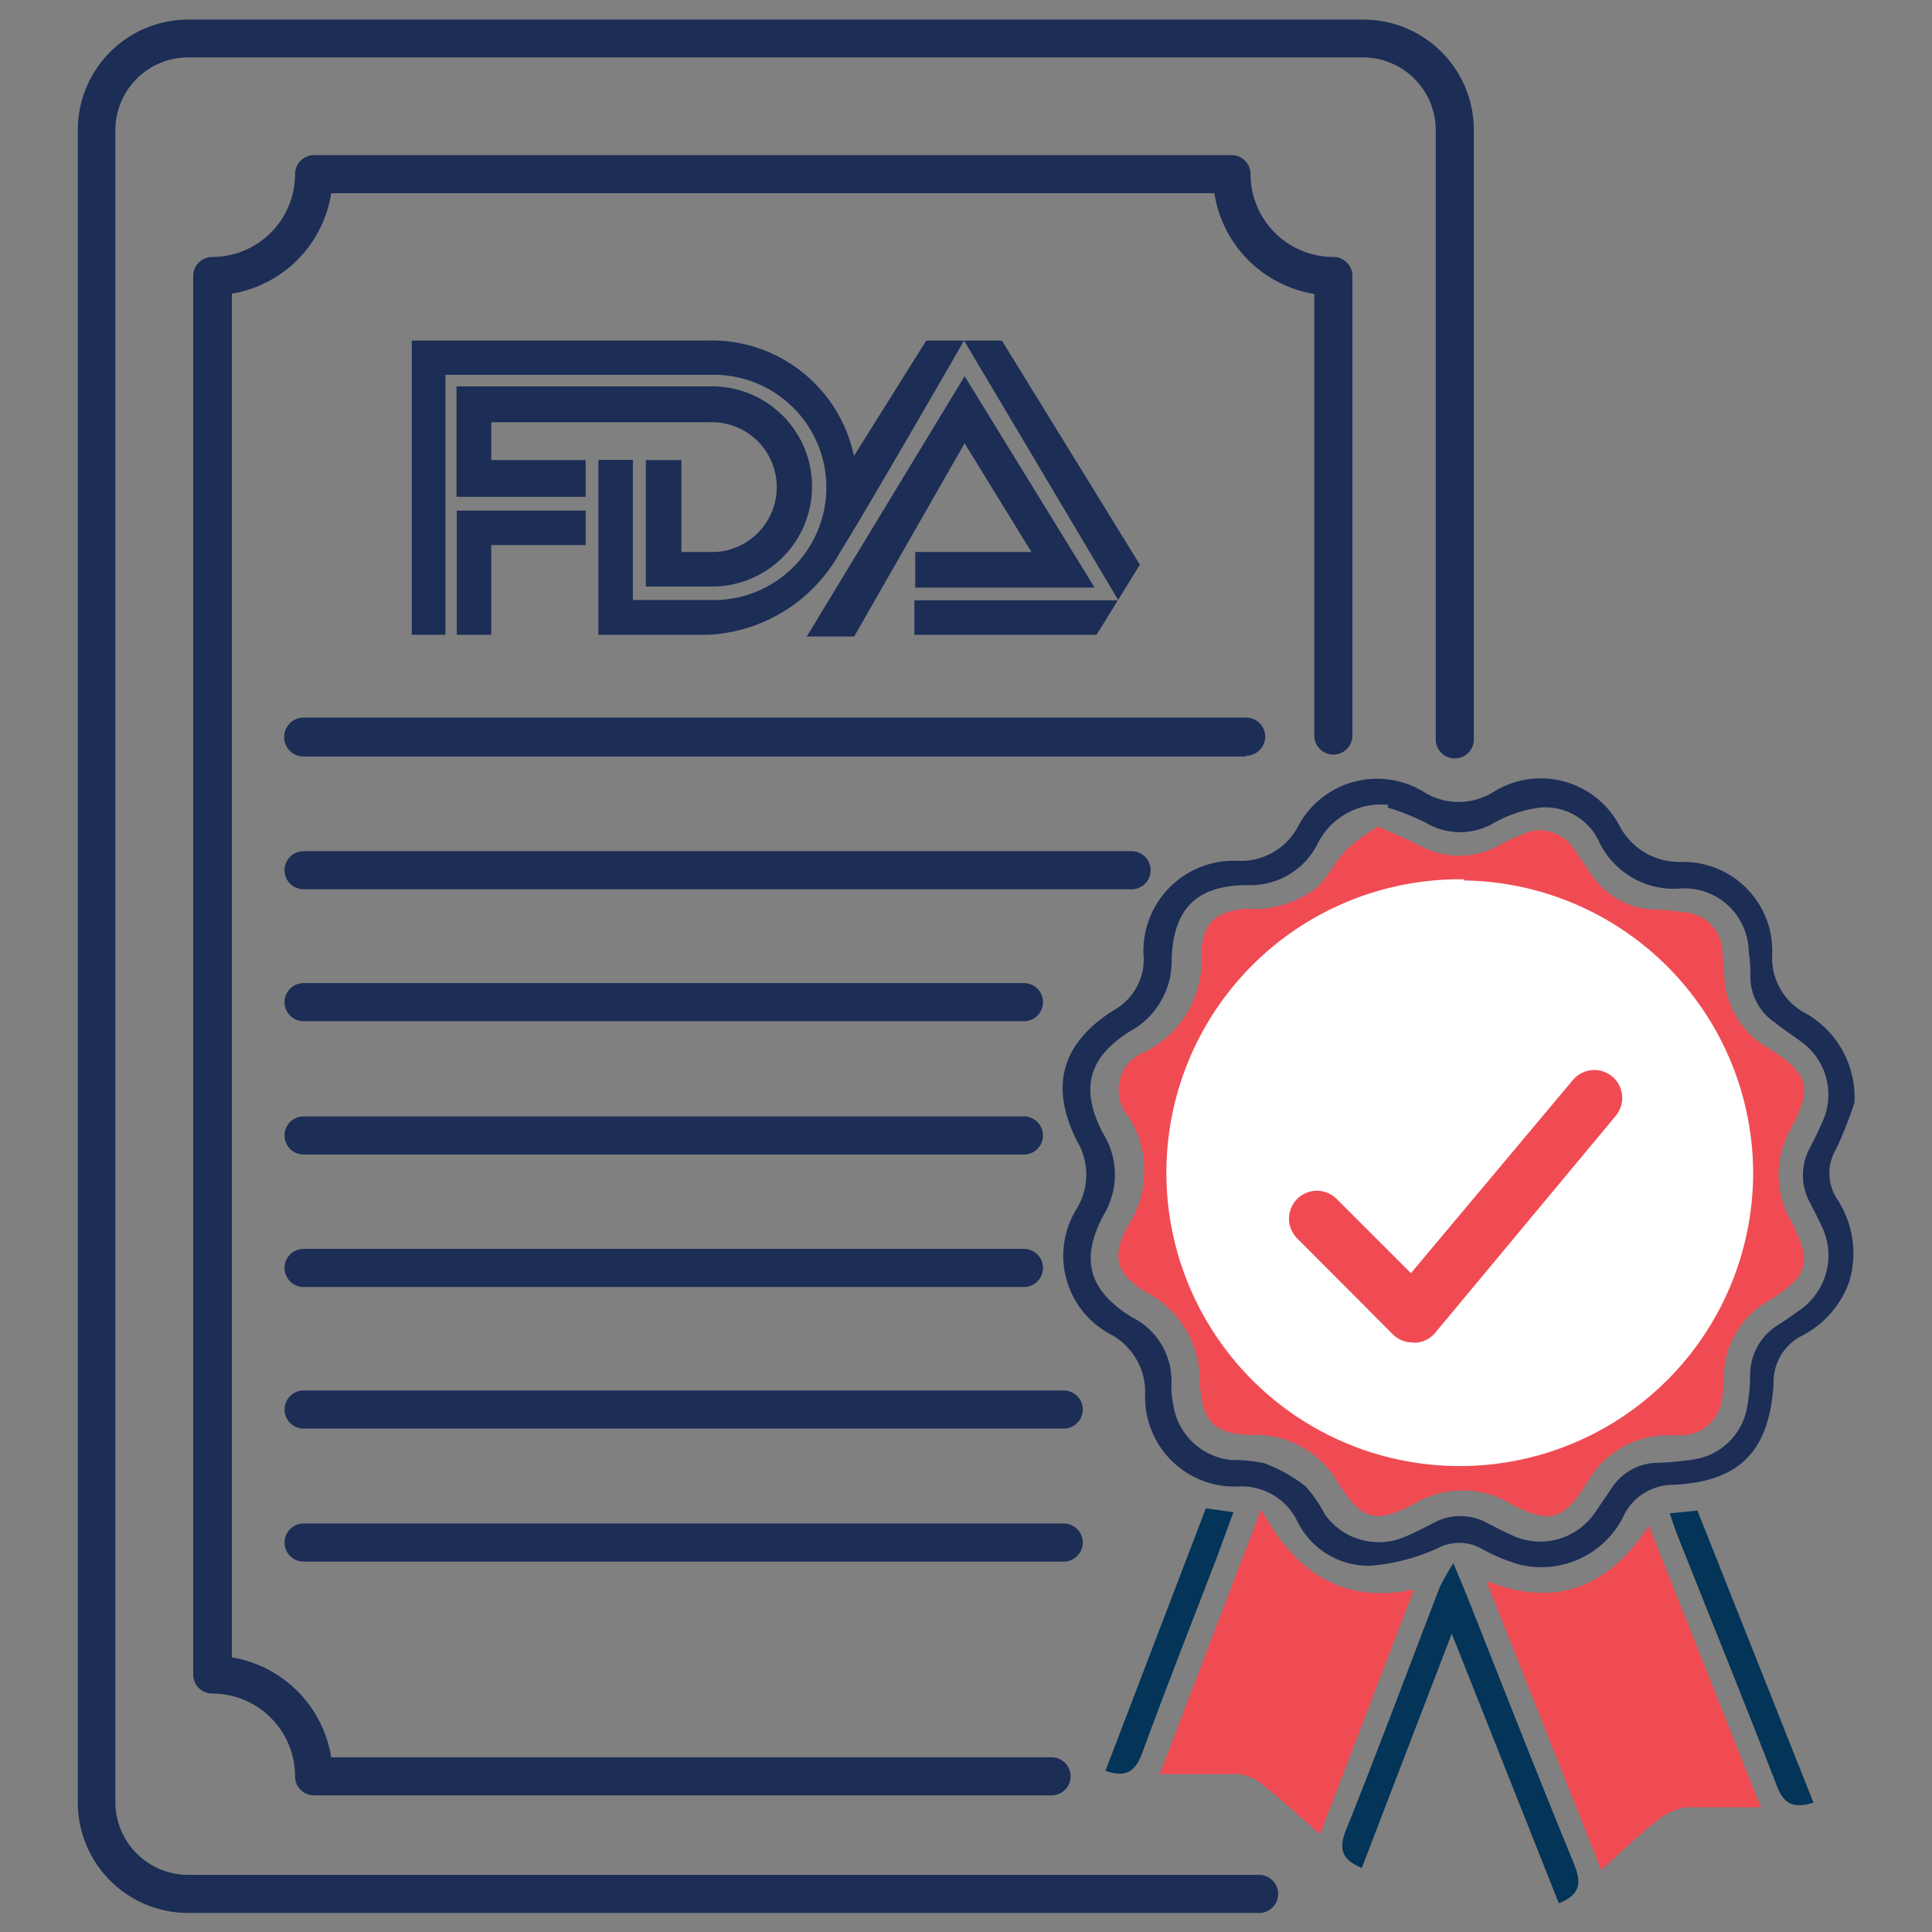 <svg xmlns="http://www.w3.org/2000/svg" id="Layer_2" data-name="Layer 2" viewBox="0 0 70 70"><rect x="0" y="0" width="70" height="70" fill="#808080" stroke="none"/><defs><style>.cls-1{fill:#1c2d56;}.cls-2{fill:#fff;}.cls-3{fill:#f04b53;}.cls-4{fill:#043458;}</style></defs><title>Export Cer</title><g id="Layer_1-2" data-name="Layer 1-2"><path class="cls-1" d="M45.62,69.31H6.82a4,4,0,0,1-4-4V4.71a4,4,0,0,1,4-4H49.4a4,4,0,0,1,4,4V26.79a.69.69,0,1,1-1.38,0V4.71A2.64,2.64,0,0,0,49.4,2.08H6.82A2.64,2.64,0,0,0,4.18,4.71V65.29a2.64,2.64,0,0,0,2.64,2.64h38.8a.69.69,0,1,1,0,1.38Z"></path><path class="cls-1" d="M38.1,65.05H11.38a.69.69,0,0,1-.69-.69,3,3,0,0,0-3-3A.69.69,0,0,1,7,60.69V10a.69.69,0,0,1,.69-.69,3,3,0,0,0,3-3,.69.69,0,0,1,.69-.69H44.62a.69.69,0,0,1,.69.69,3,3,0,0,0,3,3A.69.69,0,0,1,49,10V26.65a.69.69,0,0,1-1.38,0v-16A4.37,4.37,0,0,1,44,7H12A4.37,4.37,0,0,1,8.4,10.64V60.05A4.37,4.37,0,0,1,12,63.67H38.1a.69.69,0,1,1,0,1.38Z"></path><path class="cls-1" d="M45.15,27.41H11A.69.69,0,0,1,11,26H45.15a.69.69,0,0,1,0,1.38Z"></path><path class="cls-1" d="M41,32.22H11a.69.69,0,0,1,0-1.38H41a.69.69,0,1,1,0,1.38Z"></path><path class="cls-1" d="M37.1,37H11a.69.69,0,0,1,0-1.38H37.1a.69.69,0,0,1,0,1.38Z"></path><path class="cls-1" d="M37.1,41.83H11a.69.69,0,0,1,0-1.38H37.1a.69.69,0,0,1,0,1.38Z"></path><path class="cls-1" d="M37.1,46.63H11a.69.69,0,0,1,0-1.38H37.1a.69.69,0,0,1,0,1.38Z"></path><path class="cls-1" d="M38.54,51.76H11a.69.69,0,0,1,0-1.38H38.54a.69.69,0,1,1,0,1.38Z"></path><path class="cls-1" d="M38.54,56.58H11a.69.69,0,1,1,0-1.38H38.54a.69.69,0,1,1,0,1.38Z"></path><circle class="cls-2" cx="52.92" cy="42.47" r="10.86"></circle><path class="cls-1" d="M67.2,39.92a15.84,15.84,0,0,1-.66,1.69,1.7,1.7,0,0,0,0,1.8,3.58,3.58,0,0,1,.47,3,3.53,3.53,0,0,1-1.75,2,1.88,1.88,0,0,0-1,1.72c-.15,2.48-1.26,3.59-3.74,3.67A2,2,0,0,0,58.79,55a3.32,3.32,0,0,1-3.72,1.69,6.38,6.38,0,0,1-1.43-.6,1.66,1.66,0,0,0-1.54,0,7.34,7.34,0,0,1-2.42.64A2.88,2.88,0,0,1,47,55.11a2.24,2.24,0,0,0-2.17-1.25,3.24,3.24,0,0,1-3.34-3.31,2.38,2.38,0,0,0-1.22-2.19,3.22,3.22,0,0,1-1.25-4.58,2.37,2.37,0,0,0,0-2.44c-1-2-.55-3.54,1.32-4.73a2.11,2.11,0,0,0,1.1-1.89,3.27,3.27,0,0,1,3.42-3.53A2.34,2.34,0,0,0,47,30a3.24,3.24,0,0,1,4.63-1.28,2.38,2.38,0,0,0,2.44,0A3.23,3.23,0,0,1,58.72,30a2.45,2.45,0,0,0,2.19,1.23,3.22,3.22,0,0,1,3.3,3.34,2.27,2.27,0,0,0,1.26,2.17,3.51,3.51,0,0,1,1.72,3.23M50.29,29.16a2.57,2.57,0,0,0-2.52,1.35,2.72,2.72,0,0,1-2.56,1.56c-1.85,0-2.7.85-2.76,2.69a2.88,2.88,0,0,1-1.5,2.6c-1.52.95-1.82,2.08-1,3.68A2.82,2.82,0,0,1,40,44c-.88,1.61-.56,2.75,1,3.72a2.57,2.57,0,0,1,1.44,2.48,3.53,3.53,0,0,0,.07.7,2.36,2.36,0,0,0,2.12,2,5.24,5.24,0,0,1,1.19.12,5.62,5.62,0,0,1,1.48.83,4.57,4.57,0,0,1,.69,1,2.39,2.39,0,0,0,2.89.84c.37-.15.72-.34,1.08-.52a2,2,0,0,1,1.9,0c.34.17.67.35,1,.49a2.4,2.4,0,0,0,2.94-.87l.6-.88A2,2,0,0,1,60.08,53a10.06,10.06,0,0,0,1.2-.11,2.31,2.31,0,0,0,2-1.8,6.43,6.43,0,0,0,.13-1.26A2.13,2.13,0,0,1,64.43,48c.26-.16.51-.34.76-.52a2.41,2.41,0,0,0,.8-3.08c-.13-.28-.27-.55-.41-.82a2.08,2.08,0,0,1,0-2c.18-.34.34-.68.48-1a2.36,2.36,0,0,0-.75-2.8c-.34-.26-.7-.48-1-.73a2,2,0,0,1-.89-1.61c0-.31,0-.62-.06-.92a2.33,2.33,0,0,0-2.45-2.33,3,3,0,0,1-3-1.75,2.14,2.14,0,0,0-2.11-1.18,4.6,4.6,0,0,0-1.66.55,2.42,2.42,0,0,1-2.48,0,8.48,8.48,0,0,0-1.38-.55"></path><path class="cls-3" d="M58,67.72,53.85,57.28c2.54,1,4.43.23,5.89-2l4.06,10.2c-1,0-1.84,0-2.7,0A2.2,2.2,0,0,0,60,66c-.67.52-1.27,1.12-2,1.76"></path><path class="cls-3" d="M47.83,66.46c-.78-.68-1.44-1.29-2.14-1.84a1.59,1.59,0,0,0-.87-.34c-.89,0-1.78,0-2.8,0l3.67-9.59c1.25,2.28,2.95,3.44,5.54,2.9l-3.41,8.89"></path><path class="cls-4" d="M52.6,59.19l-3.26,8.49c-.7-.3-.86-.66-.57-1.38,1.17-2.91,2.26-5.85,3.39-8.78a7.65,7.65,0,0,1,.5-.88c.22.54.37.88.5,1.21,1.28,3.22,2.54,6.45,3.86,9.66.27.67.29,1.11-.54,1.45L52.6,59.19"></path><path class="cls-4" d="M65.72,65.31c-.7.22-1.08.09-1.34-.6-1.18-3.06-2.42-6.1-3.63-9.15-.08-.21-.15-.44-.25-.73l1-.1,4.2,10.57"></path><path class="cls-4" d="M40.06,64.14l3.63-9.49,1,.14c-.2.54-.37,1-.56,1.53-.91,2.38-1.85,4.74-2.72,7.13-.25.7-.58,1-1.37.7"></path><path class="cls-3" d="M49.92,29.94c.6.27,1,.44,1.45.66a3,3,0,0,0,3,0,7.91,7.91,0,0,1,.77-.36,1.46,1.46,0,0,1,1.88.51c.22.3.42.63.64.94a2.83,2.83,0,0,0,2.19,1.26c.38,0,.76.05,1.13.1A1.47,1.47,0,0,1,62.4,34.4c0,.26.06.52.07.78A3.16,3.16,0,0,0,64.11,38c1.44.92,1.57,1.4.77,2.91a3.32,3.32,0,0,0,0,3.3c.79,1.54.67,2-.78,2.91a3.17,3.17,0,0,0-1.64,2.79,7,7,0,0,1-.06.71A1.49,1.49,0,0,1,61,52a4.12,4.12,0,0,1-.5,0,3.37,3.37,0,0,0-3,1.72c-.86,1.38-1.36,1.51-2.8.75a3.38,3.38,0,0,0-3.43,0c-1.42.76-1.94.62-2.8-.76a3.44,3.44,0,0,0-3-1.72c-1.48,0-1.92-.45-2-1.91a3.6,3.6,0,0,0-1.91-3.24c-1.14-.67-1.32-1.32-.66-2.48a3.66,3.66,0,0,0,0-3.89,1.48,1.48,0,0,1,.63-2.38,3.71,3.71,0,0,0,2-3.49c0-1.11.5-1.58,1.6-1.67a3.78,3.78,0,0,0,2.64-.82c.4-.42.67-1,1.08-1.39a8.07,8.07,0,0,1,1.23-.86m3,2A10.63,10.63,0,1,0,63.52,42.53,10.63,10.63,0,0,0,53,31.9"></path><polyline class="cls-2" points="47.71 44.16 51.18 47.63 57.76 39.8"></polyline><path class="cls-3" d="M51.18,48.64a1,1,0,0,1-.72-.3L47,44.87a1,1,0,0,1,1.43-1.43l2.69,2.69,5.87-7a1,1,0,1,1,1.55,1.3L52,48.29a1,1,0,0,1-.73.36h0Z"></path><path class="cls-1" d="M16.13,23H14.92V12.34H25.55a5.27,5.27,0,0,1,5.39,4.18l2.62-4.18H36.3l5,8.12L39.73,23h-6.6V21.75h7.39l-5.59-9.41S31.24,18.75,30.44,20a5.76,5.76,0,0,1-4.82,3H21.68V16.66h1.25v5.08H25.8a4.08,4.08,0,0,0,.12-8.16H16.14V23h0Zm.42,0V18.5h4.67v1.25H17.8V23H16.55ZM21.22,18V16.67H17.8V15.3h7.86a2.35,2.35,0,0,1,.26,4.7H24.69V16.67H23.4v4.58h2.52A3.61,3.61,0,0,0,25.67,14H16.54V18h4.67Zm8,5.08,5.73-9.45,4.71,7.66h-6.5V20h4.21l-2.42-3.94-4,7H29.19Z"></path></g></svg>